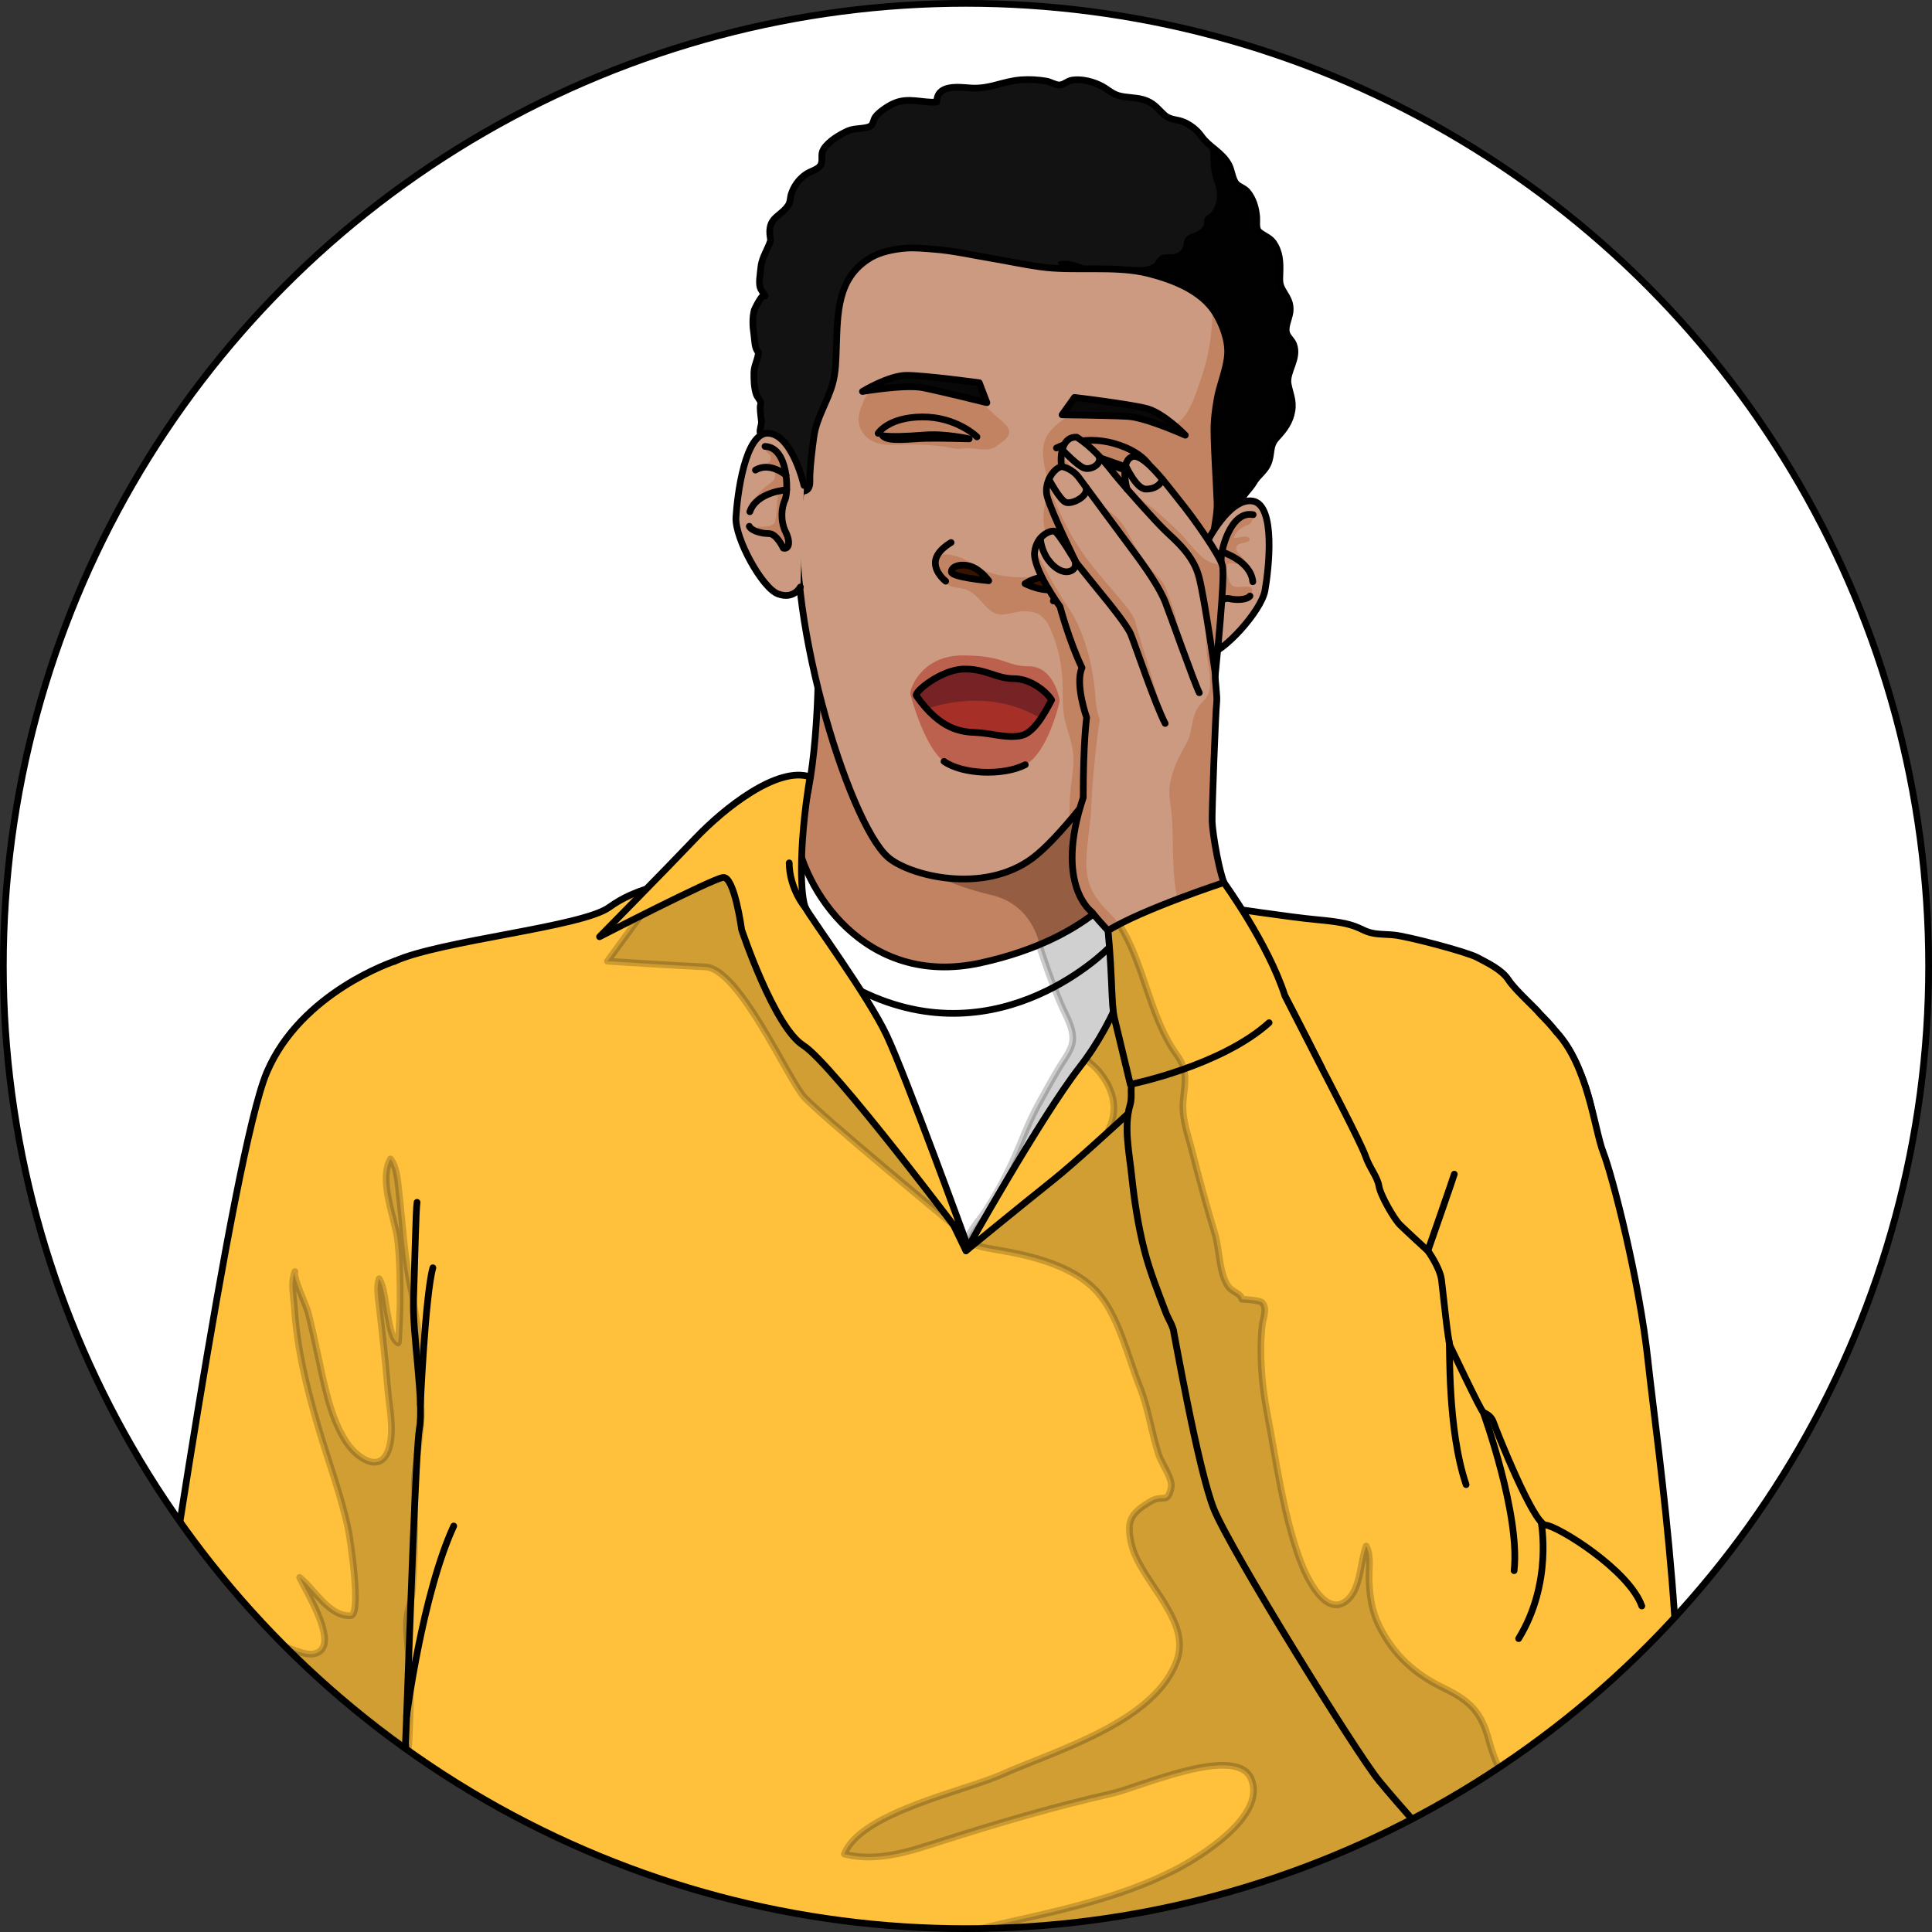 <?xml version="1.0" encoding="utf-8"?>
<!-- Created by: Science Figures, www.sciencefigures.org, Generator: Science Figures Editor -->
<!DOCTYPE svg PUBLIC "-//W3C//DTD SVG 1.1//EN" "http://www.w3.org/Graphics/SVG/1.1/DTD/svg11.dtd">
<svg version="1.1" id="Layer_1" xmlns="http://www.w3.org/2000/svg" xmlns:xlink="http://www.w3.org/1999/xlink" 
	 width="800px" height="800px" viewBox="0 0 287.779 287.777" enable-background="new 0 0 287.779 287.777"
	 xml:space="preserve">
<rect x="0" y="0" width="287.779" height="287.777" fill="#333333" stroke="none"/>
<g>
	<circle fill="#FFFFFF" cx="143.807" cy="144.053" r="143.389"/>
	<g>
		<defs>
			<circle id="SVGID_1_" cx="143.889" cy="143.888" r="143.389"/>
		</defs>
		<clipPath id="SVGID_2_">
			<use xlink:href="#SVGID_1_"  overflow="visible"/>
		</clipPath>
		<g clip-path="url(#SVGID_2_)">
			<path fill="#FFFFFF" d="M117.078,125.263l18.512,1.403l19.432,3.017c0,0,11.658,1.306,11.905,1.249
				c0.248-0.058,8.3,3.451,9.769,3.918c1.468,0.468,3.186,19.996,3.186,19.996s-18.721,41.969-19.689,42.437
				c-0.968,0.467-26.688,10.055-27.39,9.119c-0.702-0.936-20.245-29.229-21.112-29.931c-0.868-0.701-7.883-26.655-8.35-27.357
				c-0.469-0.701,11.463-17.653,11.463-17.653L117.078,125.263z"/>
			<path opacity="0.2" fill="#171717" stroke="#000000" stroke-linecap="round" stroke-linejoin="round" stroke-miterlimit="10" d="
				M170.448,164.801c3.534-5.406,5.622-10.526,5.618-17.024c-0.002-4.268,0.37-8.615,0.539-12.956
				c-1.67-0.564-9.437-3.945-9.679-3.889c-0.247,0.057-11.905-1.249-11.905-1.249l-1.851-0.287c0.036,0.416,0.072,0.834,0.107,1.259
				c0.248,2.99,0.229,5.899,1.097,8.784c0.368,1.228,0.775,2.412,1.18,3.615c0.711,2.115,1.558,4.338,2.44,6.442
				c0.798,1.901,2.323,4.168,1.615,6.283c-0.395,1.18-1.226,2.231-1.864,3.289c-1.047,1.733-1.998,3.502-2.987,5.267
				c-1.638,2.92-2.698,6.081-4.118,9.106c-1.119,2.384-2.405,4.705-3.838,6.916c-1.23,1.898-2.855,3.317-3.133,5.707
				c-0.128,1.105,0.316,1.455,0.705,2.348c0.811-0.617,1.523-1.354,2.37-1.933c1.236-0.846,2.351-1.175,3.647-1.842
				c1.428-0.732,2.281-1.754,3.319-2.856c1.423-1.513,3.563-1.85,5.323-2.849C164.372,175.905,167.203,169.763,170.448,164.801z"/>
			<path fill="none" stroke="#000000" stroke-linecap="round" stroke-linejoin="round" stroke-miterlimit="10" d="M165.259,141.093
				c0,0-16.118,16.769-36.976,6.55"/>
			<path id="changecolor_8_" fill="#FFC13B" d="M182.396,135.142c0,0,9.83,1.489,13.702,1.841c3.871,0.353,5.28,0.703,6.864,1.496
				c1.582,0.792,2.727,0.616,4.662,0.792c1.937,0.176,10.736,2.464,12.408,3.344s3.697,1.849,4.664,3.344
				c0.969,1.496,3.96,4.136,4.575,4.928c0.617,0.793,6.364,5.396,8.113,15.888c1.749,10.492-13.59,99.667-13.59,99.667
				s-10.253,28.613-9.06,32.905c1.19,4.292,2.146,9.06,2.146,11.206c0,2.146-2.146,9.776-2.385,10.491
				c-0.239,0.716-148.547,0-148.547,0s-5.484-19.552-5.724-26.705c-0.237-7.152,0.478-15.261,1.67-16.929
				c1.192-1.67-2.952-11.445-1.714-13.592c1.236-2.145-1.705-15.498-0.234-19.075c1.471-3.576-0.421-27.896-0.421-27.896
				s-1.445-29.738-1.922-31.918c-0.478-2.179-4.77-24.354-4.293-26.022s-1.431-12.637,5.484-15.736
				c6.915-3.101,27.896-5.089,31.95-8.027c4.054-2.941,8.106-3.18,10.015-4.133c1.907-0.955,4.607-0.259,6.191-0.998
				c1.583-0.739,5.17,0,5.17,0l20.828,33.663l10.939,22.634c0,0,24.588-26.926,25.303-27.641c0.716-0.716,8.241-13.353,8.174-14.067
				C177.3,143.884,182.396,135.142,182.396,135.142z"/>
			<path opacity="0.2" fill="#171717" stroke="#000000" stroke-linecap="round" stroke-linejoin="round" stroke-miterlimit="10" d="
				M90.478,143.169c0,0,9.587,0.63,14.613,0.863c5.027,0.233,12.262,16.655,14.666,19.344c2.404,2.689,22.287,19.116,22.287,19.116
				s-10.764-21.571-11.115-21.688c-0.351-0.117-15.315-19.827-15.315-20.494c0-0.322-1.143-4.342-2.325-8.417l-1.166-1.883
				c0,0-3.587-0.739-5.17,0c-1.37,0.64-3.574,0.209-5.378,0.698l-5.134,4.288L90.478,143.169z"/>
			<path opacity="0.2" fill="#171717" stroke="#000000" stroke-linecap="round" stroke-linejoin="round" stroke-miterlimit="10" d="
				M227.608,243.547c-2.056-5.379-3.708-10.91-6.028-16.184c-2.975-6.757-7.463-12.483-10.238-19.391
				c-2.707-6.736-6.393-12.781-9.479-19.329c-2.535-5.378-4.438-10.86-7.483-15.919c-3.69-6.129-4.837-15.064-9.462-20.467
				c-2.984-3.484-7.687-2.049-12.032,0.539c-1.731,2.912-3.376,5.554-3.692,5.87c-0.632,0.631-19.892,21.714-24.369,26.617
				c0.661,0.283,1.663,0.545,3.113,0.783c5.227,0.858,11.9,2.299,15.578,6.461c3.122,3.533,4.526,9.695,6.25,14.018
				c1.32,3.313,1.73,6.77,2.831,10.152c0.393,1.201,2.144,3.644,1.853,4.898c-0.602,2.612-1.115,0.859-3.149,2.093
				c-2.836,1.719-3.591,2.816-2.755,6.356c1.268,5.374,8.756,11.075,6.843,17.005c-3.048,9.447-18.382,13.764-26.185,17.275
				c-5.284,2.378-21.113,5.664-23.434,11.856c5.055,1.251,9.861-0.464,14.679-1.999c8.321-2.653,16.671-5.101,25.19-7.032
				c4.129-0.938,18.531-7.405,20.736-2.187c2.347,5.56-7.725,11.697-11.321,13.548c-10.518,5.411-22.802,7.024-34.055,9.99
				c-13.544,3.569-27.597,5.03-41.155,8.905c-10.14,2.897-7.887,4.768,1.189,7.15c12.596,3.308,25.643,7.113,38.741,7.231
				c14.88,0.133,29.743-0.792,44.619-0.782c11.81,0.008,22.245-1.922,31.259-8.066c-0.279-1.192-0.588-2.411-0.916-3.596
				c-1.193-4.292,9.06-32.905,9.06-32.905S225.449,256.83,227.608,243.547z"/>
			<path fill="none" stroke="#000000" stroke-linecap="round" stroke-linejoin="round" stroke-miterlimit="10" d="M182.396,135.142
				c0,0,9.83,1.489,13.702,1.841c3.871,0.353,5.28,0.703,6.864,1.496c1.582,0.792,2.727,0.616,4.662,0.792
				c1.937,0.176,10.736,2.464,12.408,3.344s3.697,1.849,4.664,3.344c0.969,1.496,3.96,4.136,4.575,4.928
				c0.617,0.793,6.364,5.396,8.113,15.888c1.749,10.492-13.59,99.667-13.59,99.667s-10.253,28.613-9.06,32.905
				c1.19,4.292,2.146,9.06,2.146,11.206c0,2.146-2.146,9.776-2.385,10.491c-0.239,0.716-148.547,0-148.547,0
				s-5.484-19.552-5.724-26.705c-0.237-7.152,0.478-15.261,1.67-16.929c1.192-1.67-2.952-11.445-1.714-13.592
				c1.236-2.145-1.705-15.498-0.234-19.075c1.471-3.576-0.421-27.896-0.421-27.896s-1.445-29.738-1.922-31.918
				c-0.478-2.179-4.77-24.354-4.293-26.022s-1.431-12.637,5.484-15.736c6.915-3.101,27.896-5.089,31.95-8.027
				c4.054-2.941,8.106-3.18,10.015-4.133c1.907-0.955,4.607-0.259,6.191-0.998c1.583-0.739,5.17,0,5.17,0l20.828,33.663
				l10.939,22.634c0,0,24.588-26.926,25.303-27.641c0.716-0.716,8.241-13.353,8.174-14.067
				C177.3,143.884,182.396,135.142,182.396,135.142z"/>
			<path id="changecolor_10_" fill="#FFC13B" d="M163.896,122.142c1.071,0.23,12.051,2.3,16.565,7.59
				c4.515,5.289,16.475,29.438,16.475,29.438l-16.521-4.829c0,0-17.738,16.79-23.493,21.389c-5.755,4.6-13.032,10.579-13.032,10.579
				s11.199-20.008,16.941-27.368c5.745-7.359,8.506-16.559,8.506-19.549S163.896,122.142,163.896,122.142z"/>
			<path opacity="0.2" fill="#171717" stroke="#000000" stroke-linecap="round" stroke-linejoin="round" stroke-miterlimit="10" d="
				M164.976,168.68c7.099-6.446,15.439-14.34,15.439-14.34l0.266,0.077c-2-4.797-6.156-10.945-10.789-12.569
				c-0.287-0.1-0.565-0.167-0.84-0.217c-0.781,3.818-3.195,10.377-7.335,16.12c0.673,0.578,1.39,1.137,1.925,1.775
				c2.076,2.476,3.01,5.438,1.607,8.488L164.976,168.68z"/>
			<path fill="none" stroke="#000000" stroke-linecap="round" stroke-linejoin="round" stroke-miterlimit="10" d="M163.896,122.142
				c1.071,0.23,12.051,2.3,16.565,7.59c4.515,5.289,16.475,29.438,16.475,29.438l-16.521-4.829c0,0-17.738,16.79-23.493,21.389
				c-5.755,4.6-13.032,10.579-13.032,10.579s11.199-20.008,16.941-27.368c5.745-7.359,8.506-16.559,8.506-19.549
				S163.896,122.142,163.896,122.142z"/>
			<path id="changecolor_9_" fill="#FFC13B" d="M58.796,143.169c0,0-13.938,4.563-19.047,16.542
				c-5.108,11.979-16.21,88.434-17.971,100.061c-1.762,11.626-4.757,15.15-5.108,19.025c-0.353,3.876,1.409,8.105,1.409,8.632
				c0,0.528-0.975,2.114-1.457,3.699c-0.481,1.586-1.363,3.7-1.363,7.048s1.587,23.078,2.291,24.839
				c0.705,1.762,15.679,17.265,15.679,17.265h6.519h27.129c0,0-11.625-40.167-11.625-42.809c0-2.643-0.177-8.279-0.177-10.568
				c0-2.292,2.817-6.694,2.817-8.456c0-1.763,2.032-13.646,2.29-14.629c0.256-0.981,1.587-47.151,2.292-51.054
				s-1.058-14.12-0.881-19.053c0.176-4.933,0.353-13.741,0.528-14.622"/>
			<path opacity="0.2" fill="#171717" stroke="#000000" stroke-linecap="round" stroke-linejoin="round" stroke-miterlimit="10" d="
				M60.752,240.131c-0.116,0.563-0.2,1.141-0.202,1.756c-0.004,2.089,0.319,4.157,0.425,6.239c0.124,2.431,0.213,4.932,0.099,7.37
				c-0.164,3.507,0.07,11.786-4.35,13.012c-7.587,2.105-15.574-9.591-17.163-15.523c-0.519-1.94-2.496-6.512-0.289-7.902
				c2.169-1.365,6.343,2.704,8.488,0.779c2.183-1.964-2.261-8.977-3.133-10.9c2.294,1.811,4.306,5.821,7.595,5.703
				c1.687-0.062-0.096-11.648-0.313-12.695c-1.104-5.308-3.045-10.388-4.563-15.579c-1.701-5.814-3.109-11.592-3.498-17.643
				c-0.109-1.688-0.579-3.713,0.08-5.336c-0.332,0.817,1.691,5.021,1.961,6.063c0.566,2.192,1.022,4.411,1.511,6.622
				c0.932,4.222,1.78,9.139,4.241,12.786c1.689,2.507,5.296,4.803,6.377,0.578c0.707-2.771-0.04-5.826-0.264-8.613
				c-0.002-0.017-0.003-0.033-0.004-0.051c-0.359-4.213-0.814-8.373-1.311-12.568c-0.133-1.123-0.365-2.692,0.038-3.76
				c0.826,1.394,0.913,3.802,1.272,5.395c0.259,1.153,0.468,3.52,1.545,4.177c0.12,0.073,0.303-5.475,0.303-5.911
				c0-3.105-0.014-6.213-0.354-9.305c-0.366-3.334-2.908-8.9-1.078-12.201c0.989,1.224,1.096,3.503,1.278,5.058
				c0.59,5.033,0.771,9.825,1.885,14.78c0.301,1.338,0.432,2.68,0.687,4.029c0.413,2.173,0.48,4.331,0.593,6.537
				c0.115,2.242,0.02,4.492,0.118,6.75c0.184,4.191-1.088,8.135-1.006,12.294c0.095,4.831,0.1,9.843-0.271,14.66
				C61.359,237.917,60.988,238.992,60.752,240.131z"/>
			<path fill="none" stroke="#000000" stroke-linecap="round" stroke-linejoin="round" stroke-miterlimit="10" d="M58.796,143.169
				c0,0-13.938,4.563-19.047,16.542c-5.108,11.979-16.21,88.434-17.971,100.061c-1.762,11.626-4.757,15.15-5.108,19.025
				c-0.353,3.876,1.409,8.105,1.409,8.632c0,0.528-0.975,2.114-1.457,3.699c-0.481,1.586-1.363,3.7-1.363,7.048
				s1.587,23.078,2.291,24.839c0.705,1.762,15.679,17.265,15.679,17.265h6.519h27.129c0,0-11.625-40.167-11.625-42.809
				c0-2.643-0.177-8.279-0.177-10.568c0-2.292,2.817-6.694,2.817-8.456c0-1.763,2.032-13.646,2.29-14.629
				c0.062-0.237,0.185-3.105,0.349-7.375c0.513-13.428,1.408-40.719,1.943-43.679c0.705-3.902-1.058-14.12-0.881-19.053
				c0.176-4.933,0.353-13.741,0.528-14.622"/>
			<path fill="#C18362" d="M121.863,100.533c0,0-0.057,17.098-3.375,23.328c1.006,8.359,10.197,23.365,27.578,19.566
				c17.381-3.8,22.151-12.961,22.151-12.961s-5.494-10.425-3.585-19.567c-5.577,0.432-27.577,3.332-42.078-10.381"/>
			<path fill="#955E43" d="M164.632,110.899c-1.279,0.1-3.432,0.326-6.153,0.455c-10.288,4.462-25.76,11.24-25.76,11.24
				l-1.048,4.496c0,0,9.21,4.702,15.878,6.197c5.452,1.222,6.94,5.786,7.303,7.409c10.269-4.297,13.365-10.23,13.365-10.23
				S162.723,120.042,164.632,110.899z"/>
			<path fill="none" stroke="#000000" stroke-linecap="round" stroke-linejoin="round" stroke-miterlimit="10" d="M121.863,100.533
				c0,0-0.057,17.098-3.375,23.328c1.006,8.359,10.197,23.365,27.578,19.566c17.381-3.8,22.151-12.961,22.151-12.961
				s-5.494-10.425-3.585-19.567c-5.577,0.432-27.577,3.332-42.078-10.381"/>
			<path id="changecolor" fill="#FFC13B" d="M143.89,184.928c0,0-9.051-24.839-11.811-30.703s-11.389-17.596-12.078-18.976
				s-1.188-8.265,0.65-19.535c-4.83-1.609-12.721,4.589-17.091,9.188c-4.369,4.601-14.253,14.624-14.253,14.624
				s16.7-8.597,18.396-8.827c1.694-0.229,2.767,7.775,2.767,7.775s4.82,14.485,9.19,17.246
				C124.031,158.48,143.89,184.928,143.89,184.928z"/>
			<path fill="none" stroke="#000000" stroke-linecap="round" stroke-linejoin="round" stroke-miterlimit="10" d="M143.89,184.928
				c0,0-9.051-24.839-11.811-30.703s-11.389-17.596-12.078-18.976s-1.188-8.265,0.65-19.535c-4.83-1.609-12.721,4.589-17.091,9.188
				c-4.369,4.601-14.253,14.624-14.253,14.624s16.7-8.597,18.396-8.827c1.694-0.229,2.767,7.775,2.767,7.775
				s4.82,14.485,9.19,17.246C124.031,158.48,143.89,184.928,143.89,184.928z"/>
			<g>
				<path fill="#CB9A80" d="M185.065,60.629c0,0-3.179,19.94-5.187,28.326c-2.008,8.387-18.56,33.163-25.982,38.791
					c-7.422,5.63-18.623,2.621-21.652-0.079c-6.045-5.384-15.789-37.732-13.039-53.6c2.749-15.869,2.141-33.567,6.318-38.836
					c4.18-5.269,18.806-13.018,34.839-9.597c16.034,3.419,25.876,18.026,24.728,34.331L185.065,60.629z"/>
				<path fill="#C18362" d="M181.922,44.739c-1.501,0.307-1.291,1.353-1.343,2.605c-0.139,3.384-0.738,6.499-1.889,9.677
					c-0.807,2.227-1.525,4.951-3.678,6.27c-0.643,0.395-0.957,0.313-1.521-0.049c-0.951-0.607-1.955-1.063-2.942-1.59
					c-1.572-0.842-3.281-0.943-5.081-0.939c-1.193,0.001-2.39-0.041-3.569,0.16c-1.177,0.199-2.229,0.768-3.223,1.421
					c-1.157,0.762-2.398,1.778-2.946,3.089c-0.846,2.033-0.083,4.03,0.278,6.04c0.2,1.106-0.017,2.256-0.278,3.332
					c-0.453,1.875-0.467,3.979,0.44,5.686c0.701,1.32,1.618,2.099,2.926,2.797c2.022,1.082,4.296,1.845,6.532,2.354
					c1.05,0.239,2.125,0.305,3.197,0.347c0.84,0.033,1.829-0.051,2.521,0.509c0.57,0.461,0.952,1.074,1.58,1.496
					c0.813,0.545,1.75,0.87,2.727,0.945c1.684,0.128,2.638-1.188,3.415-2.483c0.703-1.173,1.461-2.309,2.102-3.515
					c1.847-9.408,3.896-22.261,3.896-22.261l0.024-0.664c0.375-5.325-0.431-10.465-2.23-15.096
					C182.583,44.731,182.278,44.666,181.922,44.739z"/>
				<path fill="#C18362" d="M128.125,63.701c-0.408-1.063-0.247-2.113,0.205-3.123c0.302-0.674,0.437-1.396,0.969-1.938
					c0.812-0.825,2.111-1.427,3.253-1.604c0.96-0.149,2.054,0.223,3.042,0.223c1.948-0.001,3.807,0.248,5.707,0.656
					c1.229,0.265,2.514,0.528,3.615,1.157c1.133,0.646,2.323,1.861,3.279,2.753c0.654,0.611,1.75,1.295,2.05,2.167
					c0.373,1.087-0.955,1.792-1.652,2.353c-1.189,0.958-2.714,0.516-4.088,0.422c-0.543-0.037-1.056,0.071-1.595,0.086
					c-0.754,0.021-1.501-0.21-2.243-0.32c-1.697-0.252-3.415-0.315-5.128-0.324c-2.307-0.012-5.021,0.553-6.741-1.396
					C128.501,64.475,128.277,64.099,128.125,63.701z"/>
				<path fill="#C18362" d="M141.426,86.876c-1.348-0.024-3.098-2.972-1.811-3.964c0.954-0.737,3.066-0.084,3.961,0.365
					c1.247,0.625,2.413,1.512,3.732,1.969c1.859,0.645,3.968,0.815,5.974,0.725c1.894-0.086,5.748-1.855,7.177-0.367
					c0.462,0.481,0.777,1.247,1.067,1.812c0.682,1.33,1.692,2.988,2.068,4.433c0.396,1.532,0.104,3.44,0.104,5.013
					c0,1.549-0.163,3.073-0.18,4.615c-0.023,2.206,0.283,4.452,0.072,6.653c-0.211,2.191-0.294,4.408-0.344,6.61
					c-0.016,0.685,0.26,1.366,0.016,2.026c-0.333,0.897-1,1.683-1.488,2.498c-0.25,0.415-0.459,0.786-0.775,1.157
					c-0.323,0.38-0.639,0.762-0.947,1.165c-0.153,0.201-0.347,0.621-0.569,0.445c-0.271-0.214-0.175-1.461-0.175-1.774
					c0-0.766,0.057-1.529,0.133-2.29c0.145-1.461,0.379-2.914,0.455-4.381c0.109-2.055-0.622-3.887-1.154-5.812
					c-0.595-2.155-0.386-4.248-0.495-6.475c-0.127-2.602-0.638-4.843-1.629-7.271c-0.821-2.009-1.813-2.992-4.039-2.988
					c-1.808,0.005-3.492,1.16-5.014-0.065c-1.339-1.078-2.285-2.884-4.057-3.284c-0.964-0.219-2.251-0.147-2.897-1.088"/>
				<path fill="#BD614F" d="M135.598,103.387c-0.153-0.628,1.593-5.829,7.938-5.763s6.156,1.601,9.752,1.625
					c3.596,0.023,4.494,4.634,4.548,5.016c0.053,0.384-1.821,7.959-5.118,9.646c-3.297,1.686-9.348,1.438-12.102-0.496
					S135.828,104.327,135.598,103.387z"/>
				<path fill="none" stroke="#000000" stroke-linecap="round" stroke-linejoin="round" stroke-miterlimit="10" d="M185.065,60.629
					c0,0-3.179,19.94-5.187,28.326c-2.008,8.387-18.56,33.163-25.982,38.791c-7.422,5.63-18.623,2.621-21.652-0.079
					c-6.045-5.384-15.789-37.732-13.039-53.6c2.749-15.869,2.141-33.567,6.318-38.836c4.18-5.269,18.806-13.018,34.839-9.597
					c16.034,3.419,25.876,18.026,24.728,34.331"/>
				<path fill="#080808" d="M147,59.982l-1.137-2.975c0,0-8.149-1.1-10.81-1.1c-2.661,0.001-6.585,2.404-6.585,2.404
					s6.349-1.086,8.99-0.563S147,59.982,147,59.982z"/>
				<path fill="none" stroke="#000000" stroke-linecap="round" stroke-linejoin="round" stroke-miterlimit="10" d="M147,59.982
					l-1.137-2.975c0,0-8.149-1.1-10.81-1.1c-2.661,0.001-6.585,2.404-6.585,2.404s6.349-1.086,8.99-0.563S147,59.982,147,59.982z"/>
				<path fill="#080808" d="M158.2,61.789l1.846-2.593c0,0,8.164,0.981,10.739,1.649c2.576,0.67,5.771,3.98,5.771,3.98
					s-5.873-2.645-8.562-2.801C165.304,61.867,158.2,61.789,158.2,61.789z"/>
				<path fill="none" stroke="#000000" stroke-linecap="round" stroke-linejoin="round" stroke-miterlimit="10" d="M158.2,61.789
					l1.846-2.593c0,0,8.164,0.981,10.739,1.649c2.576,0.67,5.771,3.98,5.771,3.98s-5.873-2.645-8.562-2.801
					C165.304,61.867,158.2,61.789,158.2,61.789z"/>
				<path fill="none" stroke="#000000" stroke-linecap="round" stroke-linejoin="round" stroke-miterlimit="10" d="M145.522,65.068
					c0,0-3.037-2.996-8.134-2.963c-5.098,0.03-6.586,2.441-6.586,2.441"/>
				<path fill="#080808" stroke="#000000" stroke-linecap="round" stroke-linejoin="round" stroke-miterlimit="10" d="
					M144.366,65.367c0,0-3.575-0.807-6.599-0.574c-3.024,0.232-4.945,0.293-6.298,0.116c0.858,0.966,4.093,0.423,6.442,0.379
					C140.262,65.244,144.366,65.367,144.366,65.367z"/>
				<path fill="none" stroke="#000000" stroke-linecap="round" stroke-linejoin="round" stroke-miterlimit="10" d="M157.364,66.732
					c0,0,3.733-2.065,8.634-0.661c4.9,1.405,5.682,4.128,5.682,4.128"/>
				<path fill="#080808" stroke="#000000" stroke-linecap="round" stroke-linejoin="round" stroke-miterlimit="10" d="
					M158.399,67.332c0,0,3.658,0.188,6.507,1.227c2.849,1.04,4.682,1.615,6.033,1.811c-1.086,0.698-4.054-0.696-6.307-1.373
					C162.382,68.32,158.399,67.332,158.399,67.332z"/>
				<path fill="none" stroke="#000000" stroke-linecap="round" stroke-linejoin="round" stroke-miterlimit="10" d="M157.68,83.935
					c0,0,1.935,1.743,1.699,3.462c-0.236,1.717-2.485,2.117-2.485,2.117"/>
				<path fill="none" stroke="#000000" stroke-linecap="round" stroke-linejoin="round" stroke-miterlimit="10" d="M141.668,80.81
					c0,0-2.219,1.201-2.341,2.856c-0.121,1.657,1.535,2.902,1.535,2.902"/>
				<path fill="#3A1200" d="M152.681,86.938c0,0,2.173-1.497,3.834-0.685c1.664,0.811,0.597,1.724-0.839,1.587
					C154.239,87.702,152.681,86.938,152.681,86.938z"/>
				<path fill="#3A1200" d="M147.272,86.499c0,0-1.229-1.696-2.739-2.154c-1.51-0.457-2.873,0.047-2.816,0.852
					S147.272,86.499,147.272,86.499z"/>
				<path fill="none" stroke="#000000" stroke-linecap="round" stroke-linejoin="round" stroke-miterlimit="10" d="M152.681,86.938
					c0,0,2.173-1.497,3.834-0.685c1.664,0.811,0.597,1.724-0.839,1.587C154.239,87.702,152.681,86.938,152.681,86.938z"/>
				<path fill="none" stroke="#000000" stroke-linecap="round" stroke-linejoin="round" stroke-miterlimit="10" d="M147.272,86.499
					c0,0-1.229-1.696-2.739-2.154c-1.51-0.457-2.873,0.047-2.816,0.852S147.272,86.499,147.272,86.499z"/>
				<path fill="#121212" d="M186.795,71.81c0.546-0.947,1.612-1.638,2.072-2.703c0.684-1.582,0.114-2.639,1.345-3.946
					c1.086-1.155,1.947-2.33,2.219-3.948c0.266-1.567-0.309-2.613-0.56-4.017c-0.323-1.81,1.616-3.776,0.823-5.884
					c-0.276-0.732-0.961-1.135-1.09-1.865c-0.188-1.066,0.598-2.3,0.581-3.407c-0.02-1.279-0.602-1.895-1.164-2.92
					c-0.456-0.832-0.409-1.332-0.37-2.418c0.061-1.682,0.007-3.183-1.006-4.616c-0.553-0.777-1.771-1.135-2.215-1.7
					c-0.371-0.467-0.186-1.397-0.242-2.076c-0.109-1.329-0.488-2.676-1.359-3.735c-0.455-0.556-1.301-0.778-1.68-1.221
					c-0.587-0.687-0.665-1.998-1.101-2.811c-1.019-1.906-2.917-2.604-4.085-4.247c-0.645-0.908-1.531-1.615-2.54-2.078
					c-1.071-0.49-2.095-0.287-2.979-1.097c-1.133-1.034-1.604-1.863-3.222-2.308c-1.201-0.332-2.49-0.242-3.66-0.589
					c-0.895-0.265-1.532-0.892-2.354-1.348c-1.241-0.689-3.074-1.178-4.512-0.941c-0.756,0.124-1.188,0.695-1.903,0.723
					c-0.538,0.021-1.347-0.472-1.902-0.57c-1.188-0.21-2.587-0.29-3.792-0.198c-2.746,0.208-4.707,1.415-7.506,1.218
					c-1.812-0.127-5.071-0.597-5.052,2.098c-2.279,0.152-4.286-0.811-6.539,0.257c-0.792,0.375-2.06,1.215-2.6,1.93
					c-0.328,0.434-0.297,1.12-0.745,1.387c-0.745,0.445-2.372,0.28-3.283,0.682c-1.236,0.546-2.961,1.555-3.693,2.741
					c-0.493,0.801-0.105,1.471-0.346,2.177c-0.306,0.891-1.55,1.039-2.363,1.625c-1.023,0.739-1.715,1.718-2.108,2.897
					c-0.175,0.529-0.126,1.161-0.42,1.62c-1.111,1.743-2.963,1.748-2.779,4.359c0.061,0.868,0.254,0.681-0.097,1.532
					c-0.515,1.249-1.135,2.158-1.258,3.587c-0.064,0.75-0.304,2.035-0.099,2.757c0.153,0.54,0.515,0.846,0.751,1.317
					c-0.33-0.635-1.584,2.014-1.604,2.087c-0.314,1.21-0.249,2.463-0.057,3.687c0.117,0.755,0.087,2.134,0.663,2.593
					c-0.011,1.016-0.647,1.965-0.663,3.058c-0.016,1.06,0.015,2.218,0.345,3.235c0.126,0.384,0.582,0.836,0.649,1.174
					c0.071,0.354-0.063,0.376-0.061,0.789c0.002,0.742,0.121,1.369,0.188,2.078c0.048,0.49-0.336,1.313-0.181,1.719
					c0.225,0.594,0.906,0.684,1.486,0.943c0.792,0.354,0.961,0.586,1.311,1.254c0.522,0.992,0.395,1.62,1.748,1.885
					c0.674,0.133,0.453,3.016,0.713,3.578c0.27,0.583,0.8,1.254,1.555,0.896c0.766-0.365,0.549-1.476,0.58-2.155
					c0.084-1.919,0.34-3.972,0.604-5.889c0.377-2.738,1.992-5.099,2.748-7.729c0.52-1.815,0.527-3.583,0.594-5.458
					c0.183-5.166,0.082-10.393,5.028-13.396c1.489-0.904,3.48-1.3,5.207-1.447c1.491-0.127,2.987,0.051,4.479,0.162
					c2.539,0.189,5.755,0.894,8.271,1.315c2.477,0.415,4.93,0.954,7.42,1.3c5.062,0.705,11.209-0.273,16.146,1.001
					c3.624,0.935,7.832,2.544,9.899,5.864c1.076,1.725,1.966,4.132,1.821,6.181c-0.162,2.266-1.15,4.362-1.547,6.58
					c-0.287,1.605-0.505,3.254-0.48,4.892c0.052,3.522,0.322,7.071,0.463,10.59c0.078,1.927-0.569,3.773-0.531,5.684
					c1.041,0.019,2.564-1.71,2.957-2.637c0.417-0.99,0.615-2.05,0.979-3.035C185.137,73.673,186.169,72.898,186.795,71.81z"/>
				<path fill="#010101" d="M192.695,51.312c-0.276-0.732-0.961-1.135-1.09-1.865c-0.188-1.066,0.598-2.3,0.581-3.407
					c-0.02-1.279-0.602-1.895-1.164-2.92c-0.456-0.832-0.409-1.332-0.37-2.418c0.061-1.682,0.007-3.183-1.006-4.616
					c-0.553-0.777-1.771-1.135-2.215-1.7c-0.371-0.467-0.186-1.397-0.242-2.076c-0.109-1.329-0.488-2.676-1.359-3.735
					c-0.455-0.556-1.301-0.778-1.68-1.221c-0.587-0.687-0.665-1.998-1.101-2.811c-0.737-1.38-1.936-2.13-2.985-3.061
					c0.06,0.209,0.108,0.422,0.133,0.639c0.188,1.661,0.023,2.957,0.497,4.4c0.646,1.973,1.002,3.133-0.208,5.019
					c-0.227,0.352-0.766,0.531-0.986,0.869c-0.208,0.318-0.066,0.958-0.314,1.321c-0.705,1.036-1.906,0.901-2.526,1.605
					c-0.521,0.59-0.155,1.535-1.001,2.176c-0.922,0.699-1.828,0.126-2.722,0.533c-0.544,0.248-0.69,1.013-1.212,1.316
					c-1.368,0.795-3.932,0.162-5.592,0.471c-0.547,0.104-1.021,0.179-1.47,0.223c2.254,0.038,4.464,0.182,6.472,0.7
					c3.624,0.935,7.832,2.544,9.899,5.864c1.076,1.725,1.966,4.132,1.821,6.181c-0.162,2.266-1.15,4.362-1.547,6.58
					c-0.287,1.605-0.505,3.254-0.48,4.892c0.052,3.522,0.322,7.071,0.463,10.59c0.078,1.927-0.569,3.773-0.531,5.684
					c1.041,0.019,2.564-1.71,2.957-2.637c0.417-0.99,0.615-2.05,0.979-3.035c0.442-1.198,1.475-1.974,2.101-3.062
					c0.546-0.947,1.612-1.638,2.072-2.703c0.684-1.582,0.114-2.639,1.345-3.946c1.086-1.155,1.947-2.33,2.219-3.948
					c0.266-1.567-0.309-2.613-0.56-4.017C191.548,55.386,193.488,53.419,192.695,51.312z"/>
				<path fill="none" stroke="#000000" stroke-linecap="round" stroke-linejoin="round" stroke-miterlimit="10" d="M186.795,71.81
					c0.546-0.947,1.612-1.638,2.072-2.703c0.684-1.582,0.114-2.639,1.345-3.946c1.086-1.155,1.947-2.33,2.219-3.948
					c0.266-1.567-0.309-2.613-0.56-4.017c-0.323-1.81,1.616-3.776,0.823-5.884c-0.276-0.732-0.961-1.135-1.09-1.865
					c-0.188-1.066,0.598-2.3,0.581-3.407c-0.02-1.279-0.602-1.895-1.164-2.92c-0.456-0.832-0.409-1.332-0.37-2.418
					c0.061-1.682,0.007-3.183-1.006-4.616c-0.553-0.777-1.771-1.135-2.215-1.7c-0.371-0.467-0.186-1.397-0.242-2.076
					c-0.109-1.329-0.488-2.676-1.359-3.735c-0.455-0.556-1.301-0.778-1.68-1.221c-0.587-0.687-0.665-1.998-1.101-2.811
					c-1.019-1.906-2.917-2.604-4.085-4.247c-0.645-0.908-1.531-1.615-2.54-2.078c-1.071-0.49-2.095-0.287-2.979-1.097
					c-1.133-1.034-1.604-1.863-3.222-2.308c-1.201-0.332-2.49-0.242-3.66-0.589c-0.895-0.265-1.532-0.892-2.354-1.348
					c-1.241-0.689-3.074-1.178-4.512-0.941c-0.756,0.124-1.188,0.695-1.903,0.723c-0.538,0.021-1.347-0.472-1.902-0.57
					c-1.188-0.21-2.587-0.29-3.792-0.198c-2.746,0.208-4.707,1.415-7.506,1.218c-1.812-0.127-5.071-0.597-5.052,2.098
					c-2.279,0.152-4.286-0.811-6.539,0.257c-0.792,0.375-2.06,1.215-2.6,1.93c-0.328,0.434-0.297,1.12-0.745,1.387
					c-0.745,0.445-2.372,0.28-3.283,0.682c-1.236,0.546-2.961,1.555-3.693,2.741c-0.493,0.801-0.105,1.471-0.346,2.177
					c-0.306,0.891-1.55,1.039-2.363,1.625c-1.023,0.739-1.715,1.718-2.108,2.897c-0.175,0.529-0.126,1.161-0.42,1.62
					c-1.111,1.743-2.963,1.748-2.779,4.359c0.061,0.868,0.254,0.681-0.097,1.532c-0.515,1.249-1.135,2.158-1.258,3.587
					c-0.064,0.75-0.304,2.035-0.099,2.757c0.153,0.54,0.515,0.846,0.751,1.317c-0.33-0.635-1.584,2.014-1.604,2.087
					c-0.314,1.21-0.249,2.463-0.057,3.687c0.117,0.755,0.087,2.134,0.663,2.593c-0.011,1.016-0.647,1.965-0.663,3.058
					c-0.016,1.06,0.015,2.218,0.345,3.235c0.126,0.384,0.582,0.836,0.649,1.174c0.071,0.354-0.063,0.376-0.061,0.789
					c0.002,0.742,0.121,1.369,0.188,2.078c0.048,0.49-0.336,1.313-0.181,1.719c0.225,0.594,0.906,0.684,1.486,0.943
					c0.792,0.354,0.961,0.586,1.311,1.254c0.522,0.992,0.395,1.62,1.748,1.885c0.674,0.133,0.453,3.016,0.713,3.578
					c0.27,0.583,0.8,1.254,1.555,0.896c0.766-0.365,0.549-1.476,0.58-2.155c0.084-1.919,0.34-3.972,0.604-5.889
					c0.377-2.738,1.992-5.099,2.748-7.729c0.52-1.815,0.527-3.583,0.594-5.458c0.183-5.166,0.082-10.393,5.028-13.396
					c1.489-0.904,3.48-1.3,5.207-1.447c1.491-0.127,2.987,0.051,4.479,0.162c2.539,0.189,5.755,0.894,8.271,1.315
					c2.477,0.415,4.93,0.954,7.42,1.3c5.062,0.705,11.209-0.273,16.146,1.001c3.624,0.935,7.832,2.544,9.899,5.864
					c1.076,1.725,1.966,4.132,1.821,6.181c-0.162,2.266-1.15,4.362-1.547,6.58c-0.287,1.605-0.505,3.254-0.48,4.892
					c0.052,3.522,0.322,7.071,0.463,10.59c0.078,1.927-0.569,3.773-0.531,5.684c1.041,0.019,2.564-1.71,2.957-2.637
					c0.417-0.99,0.615-2.05,0.979-3.035C185.137,73.673,186.169,72.898,186.795,71.81z"/>
				<path fill="#CB9A80" d="M119.757,72.313c0,0-1.681-7.47-5.248-7.778c-3.568-0.308-4.717,9.469-4.887,12.543
					c-0.172,3.075,3.883,10.497,6.257,11.385c2.376,0.886,3.341-1.032,3.341-1.032"/>
				<path fill="none" stroke="#000000" stroke-linecap="round" stroke-linejoin="round" stroke-miterlimit="10" d="M119.757,72.313
					c0,0-1.681-7.47-5.248-7.778c-3.568-0.308-4.717,9.469-4.887,12.543c-0.172,3.075,3.883,10.497,6.257,11.385
					c2.376,0.886,3.341-1.032,3.341-1.032"/>
				<path fill="#C18362" d="M113.947,66.494c3.512,0.125,3.521,6.787,2.987,7.937c-0.536,1.15-0.728,3.124,0.077,4.768
					c0.805,1.643,0.462,2.659-0.333,2.445c-0.019-0.038-0.036-0.075-0.055-0.112c-0.318-0.637-0.735-1.322-1.317-1.749
					c-0.596-0.438-1.337-0.137-1.954-0.451c-0.159-0.082-0.573-0.405-0.571-0.593c0.002-0.352,0.45-0.249,0.672-0.267
					c0.561-0.043,1.24-0.029,1.712-0.398c0.349-0.272,0.38-0.908,0.451-1.31c0.144-0.801,0.061-1.608,0.17-2.406
					c0.059-0.436,0.333-0.949-0.255-1.095c-0.901-0.226-2.102,0.829-2.639,1.446c-0.203,0.232-0.612,0.764-0.631,0.158
					c-0.016-0.534,0.536-1.065,0.854-1.424c0.42-0.472,0.858-0.964,1.384-1.32c0.439-0.297,0.888-0.514,0.94-1.127
					c0.081-0.921-0.784-1.342-1.433-1.726c0.451-0.392,0.933-0.528,0.781-1.25c-0.118-0.571-1.047-0.736-0.767-1.345"/>
				<path fill="none" stroke="#000000" stroke-linecap="round" stroke-linejoin="round" stroke-miterlimit="10" d="M113.947,66.494
					c3.512,0.125,3.521,6.787,2.987,7.937c-0.536,1.15-0.728,3.124,0.077,4.768c0.805,1.643,0.462,2.659-0.333,2.445
					c0,0-1.001-2.176-2.159-2.165c-1.158,0.012-2.622-0.446-2.908-1.087"/>
				<path fill="none" stroke="#000000" stroke-linecap="round" stroke-linejoin="round" stroke-miterlimit="10" d="M117.078,70.778
					c0,0-2.401-2.058-4.552-0.757"/>
				<path fill="none" stroke="#000000" stroke-linecap="round" stroke-linejoin="round" stroke-miterlimit="10" d="M117.177,72.962
					c0,0-4.458,0.272-5.488,3.26"/>
				<path fill="#CB9A80" d="M179.664,80.984c0,0,3.359-6.879,6.9-6.356c3.543,0.525,2.402,10.303,1.859,13.333
					c-0.543,3.031-6.203,9.317-8.718,9.632c-2.516,0.313-3.011-1.775-3.011-1.775"/>
				<path fill="none" stroke="#000000" stroke-linecap="round" stroke-linejoin="round" stroke-miterlimit="10" d="M179.664,80.984
					c0,0,3.359-6.879,6.9-6.356c3.543,0.525,2.402,10.303,1.859,13.333c-0.543,3.031-6.203,9.317-8.718,9.632
					c-2.516,0.313-3.011-1.775-3.011-1.775"/>
				<path fill="#C18362" d="M181.921,83.696c0.253,1.243-0.015,3.209-1.177,4.62c-1.163,1.413-1.063,2.48-0.241,2.456
					c0,0,1.477-1.887,2.602-1.607c0.63,0.155,1.557,0.256,2.178,0.043c0.471-0.162,1.311-0.756,1.238-1.325
					c-0.065-0.513-0.595-0.499-1.033-0.503c-0.795-0.006-1.697,0.325-2.192-0.456c-0.313-0.495-0.858-2.313-0.458-2.865
					c0.488-0.671,3.141,0.822,2.493-0.64c-0.313-0.708-1.955-1.549-0.838-2.336c0.302-0.213,2.022-0.304,1.583-0.929
					c-0.366-0.521-1.723,0.045-2.227-0.018c-0.231-0.029,0.389-0.896,0.427-0.939c0.29-0.324,0.628-0.576,1.022-0.756
					c0.583-0.267,1.109-0.365,1.254-1.1c0.265-1.357-1.649-0.435-2.145-0.024C182.936,78.536,181.521,81.748,181.921,83.696z"/>
				<path fill="none" stroke="#000000" stroke-linecap="round" stroke-linejoin="round" stroke-miterlimit="10" d="M186.661,76.663
					c-3.445-0.689-4.995,5.792-4.739,7.033c0.253,1.243-0.015,3.209-1.177,4.62c-1.163,1.413-1.063,2.48-0.241,2.456
					c0,0,1.477-1.887,2.602-1.607c1.123,0.278,2.653,0.172,3.08-0.386"/>
				<path fill="none" stroke="#000000" stroke-linecap="round" stroke-linejoin="round" stroke-miterlimit="10" d="M182.022,82.211
					c0,0,4.274,1.296,4.589,4.439"/>
			</g>
			<path fill="#CB9A80" d="M162.631,135.844c0,0-5.637-3.971-1.281-17.04c0-8.456,0.513-11.915,0.513-11.915
				s-1.779-4.997-0.697-7.432c-1.865-3.843-3.275-9.097-3.275-9.097s-4.075-5.616-3.787-8.112s2.399-3.313,2.976-3.12
				s3.217,4.656,3.217,4.656s-3.705-7.472-4.328-9.878c-0.478-1.854,0.817-4.081,2.16-4.417c-0.288-1.872,0.192-4.512,2.256-4.368
				c2.189,1.353,4.22,3.741,5.048,4.801c0.827,1.06,2.451,2.931,2.451,2.931s-1.108-3.853,0.62-4.765
				c1.728-0.911,5.376,4.271,7.295,6.624c1.92,2.353,5.856,7.92,6.288,9.551c0.432,1.632-0.959,15.072-1.055,16.128
				c-0.097,1.056,0.336,3.264,0.191,4.319c-0.144,1.056-0.72,16.129-0.672,17.664c0.049,1.535,1.056,8.256,2.305,10.319
				c1.246,2.064,2.208,3.36,2.208,3.36s-9.792,6.863-14.735,7.344C165.48,139.606,162.631,135.844,162.631,135.844z"/>
			<path fill="#C18362" d="M166.926,138.045c-1.019-1.849-3.738-3.38-4.73-6.585c-0.991-3.207,0.249-7.954,0.331-10.931
				c0.083-2.976,0.661-9.259,1.276-13.356c-0.79-2.361-0.449-3.094-1.028-6.655c-0.579-3.563-1.819-7.433-3.749-10.161
				c-1.751-2.474-4.376-7.585-4.854-8.522c-0.028,0.134-0.053,0.271-0.069,0.414c-0.288,2.496,3.787,8.112,3.787,8.112
				s1.41,5.254,3.275,9.097c-1.082,2.435,0.697,7.432,0.697,7.432s-0.513,3.459-0.513,11.915c-4.355,13.069,1.281,17.04,1.281,17.04
				s1.165,1.536,3.266,3.631C166.27,139.086,166.62,138.618,166.926,138.045z"/>
			<g>
				<path fill="#C18362" d="M169.153,92.765c-0.456-2.009-3.904-4.964-7.504-9.854c-3.591-4.876-5.572-11.026-5.583-11.059
					c-0.21,0.662-0.271,1.382-0.099,2.054c0.466,1.797,2.647,6.414,3.725,8.641c2.098,2.797,6.235,8.146,7.234,9.044
					c1.224,1.099,1.771,4.205,2.452,5.872c0.682,1.668,2.041,5.176,3.887,9.71C172.716,103.999,169.607,94.774,169.153,92.765z"/>
				<path fill="#C18362" d="M158.411,80.777c0.078,0.124,0.153,0.241,0.229,0.347C158.564,81.005,158.487,80.892,158.411,80.777z"/>
			</g>
			<path fill="#C18362" d="M165.845,78.511c0.748,1.082,1.515,2.147,2.322,3.177c1.352,1.723,2.84,3.36,3.89,5.296
				c1.087,2.001,1.804,4.245,2.616,6.372c0.928,2.428,1.483,5.191,3.014,7.361c-0.432-1.422-1.191-2.747-1.6-4.209
				c-0.433-1.549-0.601-3.157-0.988-4.714c-0.32-1.283-0.838-2.525-1.283-3.762c-0.431-1.196-0.904-1.63-1.759-2.563
				c-1.571-1.718-2.758-3.612-3.812-5.655c-0.638-1.237-1.431-2.468-2.549-3.284c-3.09-2.252-4.854-6.008-7.595-8.643
				c-0.303,1.305,0.204,1.552,1.258,2.101c1.438,0.748,2.247,2.323,3.138,3.601C163.632,75.218,164.712,76.883,165.845,78.511z"/>
			<g>
				<path fill="#C18362" d="M167.747,72.285c0.136,0.203,0.294,0.402,0.473,0.598c-0.18-0.321-0.358-0.644-0.543-0.968
					C167.7,72.05,167.722,72.173,167.747,72.285z"/>
				<path fill="#C18362" d="M180.55,122.375c-0.048-1.535,0.528-16.608,0.672-17.664c0.145-1.056-0.288-3.264-0.191-4.319
					c0.096-1.056,1.486-14.496,1.055-16.128c-0.009-0.032-0.027-0.076-0.038-0.111c-0.532-0.139-1.134-0.105-1.7-0.354
					c-1.804-0.786-3.143-2.923-4.478-4.284c-1.38-1.404-2.831-2.728-4.372-3.968c-0.876-0.704-2.334-1.626-3.278-2.664
					c0.563,1.013,1.134,1.999,1.947,2.911c2.75,3.081,6.627,5.371,7.702,9.649c0.523,2.09,1.092,4.331,1.475,6.477
					c0.408,2.293,0.169,4.675,0.627,6.926c0.215,1.056,0.305,2.108,0.248,3.229c-0.076,1.527-0.484,1.754-1.461,2.885
					c-1.438,1.667-0.982,3.915-2.044,5.792c-1.103,1.948-2.003,3.72-2.424,5.935c-0.287,1.516,0.045,2.807,0.194,4.275
					c0.465,4.61-0.161,9.548,1.222,14.04c0.966,3.136,5.039,3.232,7.912,2.027c0.896-0.59,1.445-0.974,1.445-0.974
					s-0.962-1.296-2.208-3.36C181.606,130.63,180.599,123.91,180.55,122.375z"/>
			</g>
			<path fill="none" stroke="#000000" stroke-linecap="round" stroke-linejoin="round" stroke-miterlimit="10" d="M162.631,135.844
				c0,0-5.637-3.971-1.281-17.04c0-8.456,0.513-11.915,0.513-11.915s-1.779-4.997-0.697-7.432c-1.865-3.843-3.275-9.097-3.275-9.097
				s-4.075-5.616-3.787-8.112s2.399-3.313,2.976-3.12s3.217,4.656,3.217,4.656s-3.705-7.472-4.328-9.878
				c-0.478-1.854,0.817-4.081,2.16-4.417c-0.288-1.872,0.192-4.512,2.256-4.368c2.189,1.353,4.22,3.741,5.048,4.801
				c0.827,1.06,2.451,2.931,2.451,2.931s-1.108-3.853,0.62-4.765c1.728-0.911,5.376,4.271,7.295,6.624
				c1.92,2.353,5.856,7.92,6.288,9.551c0.432,1.632-0.959,15.072-1.055,16.128c-0.097,1.056,0.336,3.264,0.191,4.319
				c-0.144,1.056-0.72,16.129-0.672,17.664c0.049,1.535,1.056,8.256,2.305,10.319c1.246,2.064,2.208,3.36,2.208,3.36
				s-9.792,6.863-14.735,7.344C165.48,139.606,162.631,135.844,162.631,135.844z"/>
			<path fill="none" stroke="#000000" stroke-linecap="round" stroke-linejoin="round" stroke-miterlimit="10" d="M160.295,83.785
				c0,0,3.731,4.659,4.685,5.804c0,0,2.859,3.495,3.431,4.829c0.572,1.334,3.687,10.612,5.147,13.345"/>
			<path fill="none" stroke="#000000" stroke-linecap="round" stroke-linejoin="round" stroke-miterlimit="10" d="M158.127,69.49
				c0,0,1.515,0.208,2.595,1.67s5.909,8.008,8.324,11.247c2.415,3.242,3.877,5.655,4.512,7.245
				c0.635,1.589,4.449,12.391,5.084,13.535"/>
			<path fill="none" stroke="#000000" stroke-linecap="round" stroke-linejoin="round" stroke-miterlimit="10" d="M167.882,72.853
				c0,0,4.088,4.662,5.676,6.187c1.589,1.525,4.258,3.686,5.084,7.054c0.826,3.367,2.389,14.298,2.389,14.298"/>
			<path fill="none" stroke="#000000" stroke-linecap="round" stroke-linejoin="round" stroke-miterlimit="10" d="M167.652,69.314
				c0,0,1.587,3.534,3.025,3.539c2.015,0.009,2.488-1.434,2.488-1.434"/>
			<path fill="none" stroke="#000000" stroke-linecap="round" stroke-linejoin="round" stroke-miterlimit="10" d="M158.229,66.999
				c0,0,2.344,2.474,3.328,2.742c0.985,0.27,2.479-0.575,2.181-1.63"/>
			<path fill="none" stroke="#000000" stroke-linecap="round" stroke-linejoin="round" stroke-miterlimit="10" d="M156.24,71.391
				c0,0,1.59,3.015,2.486,3.417c0.895,0.403,3.588-0.926,3-2.288"/>
			<path fill="none" stroke="#000000" stroke-linecap="round" stroke-linejoin="round" stroke-miterlimit="10" d="M154.957,80.191
				c0,0,0.1,1.682,1.133,3.135c1.034,1.452,2.455,2.195,3.487,1.679c1.034-0.518,0.451-1.666,0.451-1.666"/>
			<path fill="#772325" d="M136.489,103.624c-0.375-0.538,3.64-3.836,6.948-3.958c3.309-0.121,4.949,1.421,7.562,1.421
				c2.611,0,4.907,1.993,5.644,3.17c-1.255,2.426-2.801,5-4.613,5.334c-2.229,0.412-4.445-0.397-6.614-0.476
				C143.246,109.036,140.061,108.746,136.489,103.624z"/>
			<path fill="#A62F27" d="M138.07,105.61c2.925,3.207,5.502,3.438,7.345,3.505c2.169,0.078,4.386,0.888,6.614,0.476
				c1.104-0.203,2.108-1.238,3.009-2.563C146.945,102.083,138.208,105.554,138.07,105.61z"/>
			<path fill="none" stroke="#000000" stroke-linecap="round" stroke-linejoin="round" stroke-miterlimit="10" d="M136.489,103.624
				c-0.375-0.538,3.64-3.836,6.948-3.958c3.309-0.121,4.949,1.421,7.562,1.421c2.611,0,4.907,1.993,5.644,3.17
				c-1.255,2.426-2.801,5-4.613,5.334c-2.229,0.412-4.445-0.397-6.614-0.476C143.246,109.036,140.061,108.746,136.489,103.624z"/>
			<path id="changecolor_11_" fill="#FFC13B" d="M245.505,202.94c-1.313-12.322-5.375-27.941-6.684-31.269
				c-1.308-3.325-2.252-12.881-6.988-17.943c-9.958,6.486-15.091,20.689-15.21,21.167c-0.119,0.477-3.938,11.413-3.938,11.413
				s-3.342-3.059-4.178-3.895c-0.835-0.835-2.863-4.297-3.103-5.729c-0.239-1.432-1.432-2.744-2.028-4.534s-6.441-12.98-6.441-12.98
				s-5.521-10.795-5.528-10.808c-2.484-7.787-9.105-16.901-9.105-16.901s-12.071,3.947-17.258,7.145
				c0.663,6.878,0.475,11.029,0.946,13.011c0.472,1.982,2.394,9.963,2.394,9.963s0.072-0.036,0.209-0.107
				c-0.08,0.231-0.108,0.497-0.102,0.904c0.014,0.846,0.055,1.487-0.186,2.303c-0.938,3.176-0.08,7.186,0.26,10.415
				c0.388,3.704,0.953,7.404,1.865,11.017c0.831,3.288,2.072,6.357,3.271,9.518c0.282,0.744,1.146,2.114,1.146,2.897
				c0-0.358,3.581,20.288,5.969,26.256c2.387,5.967,21.245,36.4,24.587,40.459c3.341,4.058,7.757,8.831,9.309,10.859
				c1.552,2.029,9.547,8.235,14.44,8.833c4.894,0.596,10.621,4.176,12.65,3.102c2.029-1.072,6.571-11.788,6.922-13.724
				C252.547,253.183,246.818,215.263,245.505,202.94z"/>
			<path opacity="0.2" fill="#171717" stroke="#000000" stroke-linecap="round" stroke-linejoin="round" stroke-miterlimit="10" d="
				M245.41,275.675c-5.705-1.632-12.476-2.666-17.248-6.379c-3.453-2.686-5.287-5.964-6.373-10.039
				c-1.117-4.189-2.806-5.908-6.73-7.804c-4.324-2.091-7.414-4.879-9.597-9.198c-1.15-2.277-1.444-4.491-1.526-7.013
				c-0.053-1.606,0.347-3.478-0.438-4.952c-0.885,2.347-0.8,6.281-2.785,8.032c-3.248,2.863-6.177-3.521-7.047-5.886
				c-2.56-6.944-3.579-14.973-4.965-22.234c-0.762-3.993-1.127-8.623-0.707-12.678c0.109-1.058,0.817-2.56,0.025-3.475
				c-0.35-0.406-3.043-0.546-3.041-0.525c-0.083-0.846-1.442-1.064-2.045-1.929c-1.37-1.967-1.273-5.541-1.961-7.798
				c-1.26-4.14-2.371-8.31-3.448-12.51c-0.679-2.652-1.553-4.781-1.26-7.574c0.279-2.683,0.671-4.309-0.96-6.554
				c-4.073-5.608-4.844-13.614-8.605-19.486c-0.604,0.314-1.16,0.625-1.654,0.931c0.663,6.878,0.475,11.029,0.946,13.011
				c0.472,1.982,2.394,9.963,2.394,9.963s0.072-0.036,0.209-0.107c-0.08,0.231-0.108,0.497-0.102,0.904
				c0.014,0.846,0.055,1.487-0.186,2.303c-0.938,3.176-0.08,7.186,0.26,10.415c0.388,3.704,0.953,7.404,1.865,11.017
				c0.831,3.288,2.072,6.357,3.271,9.518c0.282,0.744,1.146,2.114,1.146,2.897c0-0.358,3.581,20.288,5.969,26.256
				c2.387,5.967,21.245,36.4,24.587,40.459c3.341,4.058,7.757,8.831,9.309,10.859c1.552,2.029,9.547,8.235,14.44,8.833
				c4.894,0.596,10.621,4.176,12.65,3.102c1.616-0.855,4.826-7.827,6.242-11.606C247.086,276.131,246.165,275.891,245.41,275.675z"
				/>
			<path fill="none" stroke="#000000" stroke-linecap="round" stroke-linejoin="round" stroke-miterlimit="10" d="M216.624,174.895
				c-0.119,0.477-3.938,11.413-3.938,11.413s-3.342-3.059-4.178-3.895c-0.835-0.835-2.863-4.297-3.103-5.729
				c-0.239-1.432-1.432-2.744-2.028-4.534s-6.441-12.98-6.441-12.98s-5.521-10.795-5.528-10.808
				c-2.484-7.787-9.105-16.901-9.105-16.901s-12.071,3.947-17.258,7.145c0.663,6.878,0.475,11.029,0.946,13.011
				c0.472,1.982,2.394,9.963,2.394,9.963s0.072-0.036,0.209-0.107c-0.08,0.231-0.108,0.497-0.102,0.904
				c0.014,0.846,0.055,1.487-0.186,2.303c-0.938,3.176-0.08,7.186,0.26,10.415c0.388,3.704,0.953,7.404,1.865,11.017
				c0.831,3.288,2.072,6.357,3.271,9.518c0.282,0.744,1.146,2.114,1.146,2.897c0-0.358,3.581,20.288,5.969,26.256
				c2.387,5.967,21.245,36.4,24.587,40.459c3.341,4.058,7.757,8.831,9.309,10.859c1.552,2.029,9.547,8.235,14.44,8.833
				c4.894,0.596,10.621,4.176,12.65,3.102c2.029-1.072,6.571-11.788,6.922-13.724c3.821-21.127-1.908-59.047-3.221-71.37
				c-1.313-12.322-5.375-27.941-6.684-31.269c-1.308-3.325-2.252-12.881-6.988-17.943"/>
			<path fill="none" stroke="#000000" stroke-linecap="round" stroke-linejoin="round" stroke-miterlimit="10" d="M212.686,186.308
				c0,0,1.79,2.489,2.028,4.31s0.955,9.22,1.313,9.936c0.358,0.716,4.536,9.548,4.894,9.786c0.358,0.238,1.193,0.478,1.552,1.552
				s5.95,15.153,7.749,15.274c1.798,0.121,12.421,6.684,14.329,12.055"/>
			<path fill="none" stroke="#000000" stroke-linecap="round" stroke-linejoin="round" stroke-miterlimit="10" d="M168.593,161.471
				c0,0,13.308-2.703,20.445-9.137"/>
			<path fill="none" stroke="#000000" stroke-linecap="round" stroke-linejoin="round" stroke-miterlimit="10" d="M229.554,226.709
				c0,0,1.78,9.001-3.348,17.367"/>
			<path fill="none" stroke="#000000" stroke-linecap="round" stroke-linejoin="round" stroke-miterlimit="10" d="M215.84,199.791
				c0.187,0.763-0.293,12.982,2.54,21.349"/>
			<path fill="none" stroke="#000000" stroke-linecap="round" stroke-linejoin="round" stroke-miterlimit="10" d="M220.92,210.339
				c0,0,5.556,15.252,4.611,23.618"/>
			<path fill="none" stroke="#000000" stroke-linecap="round" stroke-linejoin="round" stroke-miterlimit="10" d="M152.718,113.911
				c-3.297,1.686-9.348,1.438-12.102-0.496"/>
			<g>
				<path fill="#010101" d="M163.167,40.04c-0.541-0.075-1.106-0.232-1.78-0.506c-1.276-0.518-2.692-0.989-3.896-0.508l0.61,0.977
					C159.753,40.061,161.462,40.038,163.167,40.04z"/>
			</g>
			<path fill="none" stroke="#000000" stroke-linecap="round" stroke-linejoin="round" stroke-miterlimit="10" d="M120.001,135.25
				c0,0-2.408-2.767-2.446-6.722"/>
			<path fill="none" stroke="#000000" stroke-linecap="round" stroke-linejoin="round" stroke-miterlimit="10" d="M62.621,209.184
				c0,0,0.728-16.308,1.857-20.345"/>
			<path fill="none" stroke="#000000" stroke-linecap="round" stroke-linejoin="round" stroke-miterlimit="10" d="M60.562,255.629
				c0,0,2.346-18.151,7.021-28.324"/>
		</g>
	</g>
	
		<circle fill="none" stroke="#000000" stroke-linecap="round" stroke-linejoin="round" stroke-miterlimit="10" cx="143.889" cy="143.888" r="143.389"/>
</g>
</svg>